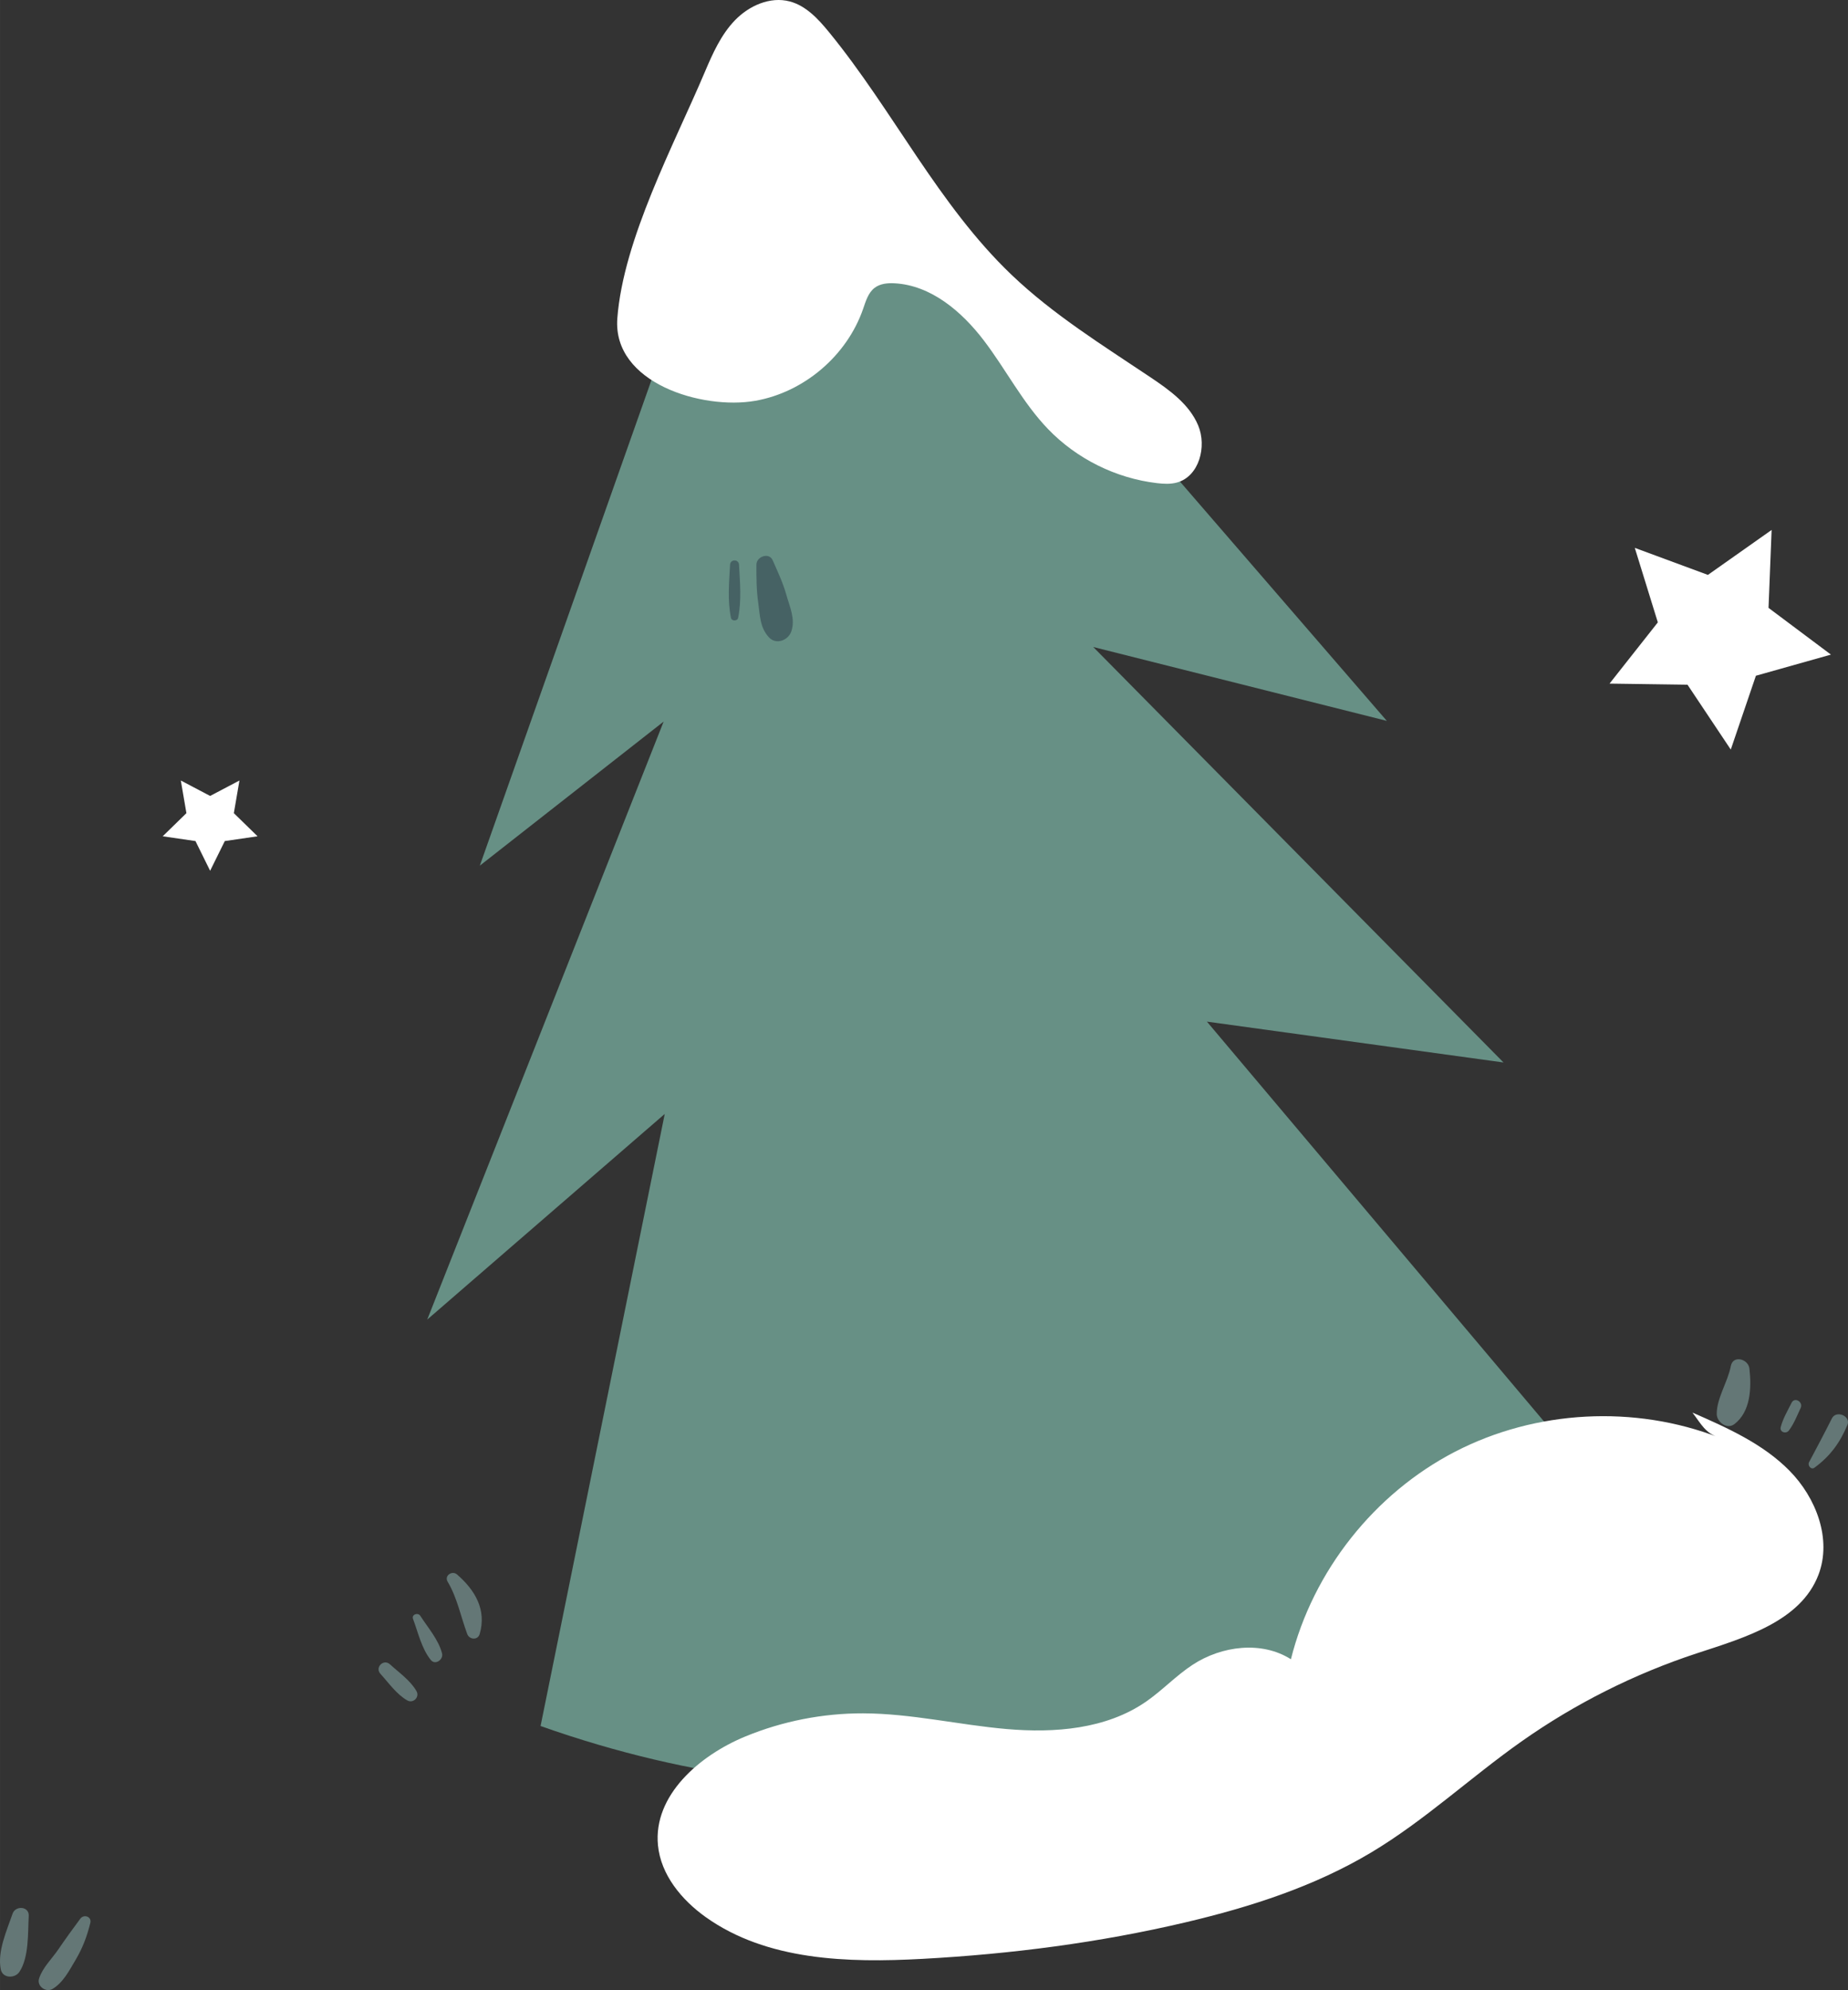 <?xml version="1.0" encoding="UTF-8"?> <svg xmlns="http://www.w3.org/2000/svg" xmlns:xlink="http://www.w3.org/1999/xlink" xmlns:xodm="http://www.corel.com/coreldraw/odm/2003" xml:space="preserve" width="62.327mm" height="67.091mm" version="1.1" style="shape-rendering:geometricPrecision; text-rendering:geometricPrecision; image-rendering:optimizeQuality; fill-rule:evenodd; clip-rule:evenodd" viewBox="0 0 2082.11 2241.28"><rect x="0" y="0" width="2082.11" height="2241.28" fill="#333333" stroke="none"/> <defs> <style type="text/css"> .fil3 {fill:#466264;fill-rule:nonzero} .fil2 {fill:#679085;fill-rule:nonzero} .fil1 {fill:white;fill-rule:nonzero} .fil0 {fill:#AAD8D6;fill-rule:nonzero;fill-opacity:0.412} </style> </defs> <g id="Слой_x0020_1">  <g id="_105553256967616"> <path class="fil0" d="M1971.06 1541.38c-1.23,-10.86 -18.51,-15.74 -20.97,-2.84 -3.41,17.9 -15.96,36.11 -15.86,53.98 0.04,9.06 11.57,17.71 19.86,11.4 18.46,-14.05 19.42,-41.1 16.97,-62.55z"></path> <path class="fil0" d="M2018.59 1579.79c-4.47,8.94 -9.67,17.63 -12.25,27.32 -1.55,5.89 5.96,8.28 9.25,3.91 5.68,-7.59 9.15,-16.71 13.18,-25.27 3.21,-6.79 -6.77,-12.79 -10.19,-5.95z"></path> <path class="fil0" d="M2064 1597.41c-8.36,16.63 -17.01,32.96 -25.77,49.39 -1.93,3.62 2.28,8.99 6.15,6.14 17.74,-13.05 28.71,-28.09 37.08,-48.18 4.14,-9.96 -12.63,-16.96 -17.46,-7.36z"></path> <path class="fil0" d="M514.97 1773.25c-5.56,-4.83 -14.72,1.29 -10.59,8.17 10.66,17.77 14.84,39.44 22.01,58.81 2.41,6.53 11.98,7.33 14.09,0 7.84,-27.29 -5.13,-49.25 -25.51,-66.98z"></path> <path class="fil0" d="M473.56 1819.79c-2.61,-4.07 -10.09,-1.54 -8.22,3.46 5.74,15.33 9.67,33.51 20.05,46.31 5.04,6.21 14.38,-0.58 12.67,-7.38 -3.81,-15.32 -16.03,-29.16 -24.51,-42.39z"></path> <path class="fil0" d="M469.29 1904.7c-6.86,-12.14 -19.71,-20.93 -29.92,-30.27 -7.21,-6.59 -17.32,3.51 -10.73,10.73 9.35,10.21 18.14,23.06 30.27,29.92 6.63,3.75 14.12,-3.74 10.37,-10.37z"></path> <path class="fil0" d="M14.16 2155.27c-6.53,19.05 -17.3,42.39 -13.29,62.7 2.04,10.33 16.02,10.43 21.05,2.74 10.85,-16.58 9.39,-43.66 10.44,-62.98 0.6,-10.91 -14.96,-11.93 -18.2,-2.47z"></path> <path class="fil0" d="M90.45 2160.91c-8.46,11.41 -16.72,22.78 -24.74,34.55 -7.41,10.87 -17.5,20.16 -21.68,32.73 -2.9,8.71 7.74,16.26 15.27,11.74 12.01,-7.21 19.05,-21.18 26.05,-32.99 7.83,-13.22 12.75,-26.42 16.4,-41.27 1.76,-7.16 -7.26,-10.22 -11.3,-4.76z"></path> <path class="fil0" d="M901.92 246.69c-2.15,-12.85 -3.77,-26.28 -4.8,-39.24 -0.25,-3.1 -4.54,-3.89 -5.53,-0.74 -6.82,21.85 -14.13,55.49 -1.94,76.49 5,8.6 16.3,3.93 17.28,-4.68 1.24,-10.9 -3.21,-21.08 -5.01,-31.82z"></path> <path class="fil0" d="M995 271.37c-4.07,-12.85 -11.9,-21.44 -17.9,-33.2 -6.57,-12.9 -10.09,-27.18 -9.73,-41.61 0.22,-8.86 -13.22,-10.68 -15.46,-2.08 -7.96,30.68 -4.69,77.69 30.3,89.68 7.43,2.55 15.1,-5.49 12.78,-12.78z"></path> <polygon class="fil1" points="236.74,980.69 220.22,947.23 183.3,941.86 210.02,915.81 203.72,879.04 236.74,896.41 269.77,879.04 263.46,915.81 290.18,941.86 253.26,947.23 "></polygon> <polygon class="fil1" points="1950.04,844.19 1901.28,771.13 1813.45,769.9 1867.86,700.94 1841.9,617.03 1924.28,647.47 1996.06,596.85 1992.58,684.61 2062.89,737.24 1978.36,761.04 "></polygon> <path class="fil2" d="M878.12 20.46l684.4 791.42 -330.77 -83.2 462.24 467.92 -334.17 -46.01 461.2 546.86c0,0 -519.13,491.86 -1211.97,246.45l139.9 -689.35 -267.6 231.61 266.35 -673.48 -207.1 162.25 337.52 -954.47z"></path> <path class="fil1" d="M850.96 451.4c54.88,-9.64 103.11,-50.67 121.41,-103.3 3.06,-8.77 5.76,-18.46 13.19,-24.04 6.23,-4.67 14.55,-5.44 22.33,-5.01 41.07,2.22 75.69,31.73 100.62,64.44 24.93,32.71 43.79,70.15 72.33,99.76 32.28,33.5 76.37,55.38 122.57,60.85 7.57,0.9 15.37,1.35 22.73,-0.69 24.91,-6.92 33.79,-40.42 23.82,-64.28 -9.97,-23.86 -32.32,-39.86 -53.8,-54.25 -53.93,-36.13 -109.58,-70.59 -156.52,-115.43 -82.61,-78.89 -133.33,-184.99 -205.71,-273.37 -12.05,-14.71 -25.82,-29.65 -44.21,-34.49 -21.96,-5.77 -45.65,4.75 -61.47,21.04 -15.82,16.28 -25.27,37.56 -34.13,58.46 -34.59,81.63 -91.82,188.15 -98.6,277.45 -5.54,73 95.81,103.32 155.45,92.85z"></path> <path class="fil1" d="M1906.85 1590.9c39.2,17.17 79.42,35.04 109.43,65.54 30.02,30.51 47.81,77.03 32.6,117.03 -20.07,52.73 -83.47,70.96 -137.08,88.56 -70.28,23.08 -137.12,56.65 -197.58,99.27 -57.38,40.46 -109.09,89 -169.35,125.04 -64.12,38.34 -136.23,61.47 -208.95,78.62 -97.21,22.93 -196.67,35.73 -296.4,41.17 -84.44,4.6 -175.35,2.09 -244.27,-46.92 -27.29,-19.42 -50.75,-47.75 -53.95,-81.09 -5.37,-55.99 46.57,-101.11 98.58,-122.49 41.87,-17.22 87.14,-26.1 132.4,-26 54.34,0.12 107.8,12.99 161.93,17.68 54.13,4.69 112,0.14 156.76,-30.68 18.49,-12.73 34.01,-29.46 52.82,-41.75 32.69,-21.35 77.68,-27.08 110.66,-6.17 24.88,-99.35 94.03,-186.73 185,-233.76 90.98,-47.03 202.25,-52.95 297.69,-15.82 -15.87,-5 -20.16,-15 -30.29,-28.22z"></path> <path class="fil3" d="M832.65 636.05c-0.34,-6.51 -9.77,-6.51 -10.11,0 -1.08,20.37 -3,39.63 0.99,59.72 0.8,4.01 7.33,4.01 8.13,0 3.99,-20.06 2.06,-39.37 1,-59.72z"></path> <path class="fil3" d="M886 670.03c-3.8,-13.59 -9.76,-26.17 -15.45,-39.07 -4.1,-9.3 -18.29,-4.11 -18.32,4.96 -0.04,14.52 -0.02,28.48 2.04,42.86 2.06,14.48 1.78,27.73 11.97,38.91 8.13,8.91 21.9,3.56 25.36,-6.69 4.69,-13.92 -1.79,-27.38 -5.6,-40.97z"></path> </g> </g> </svg> 